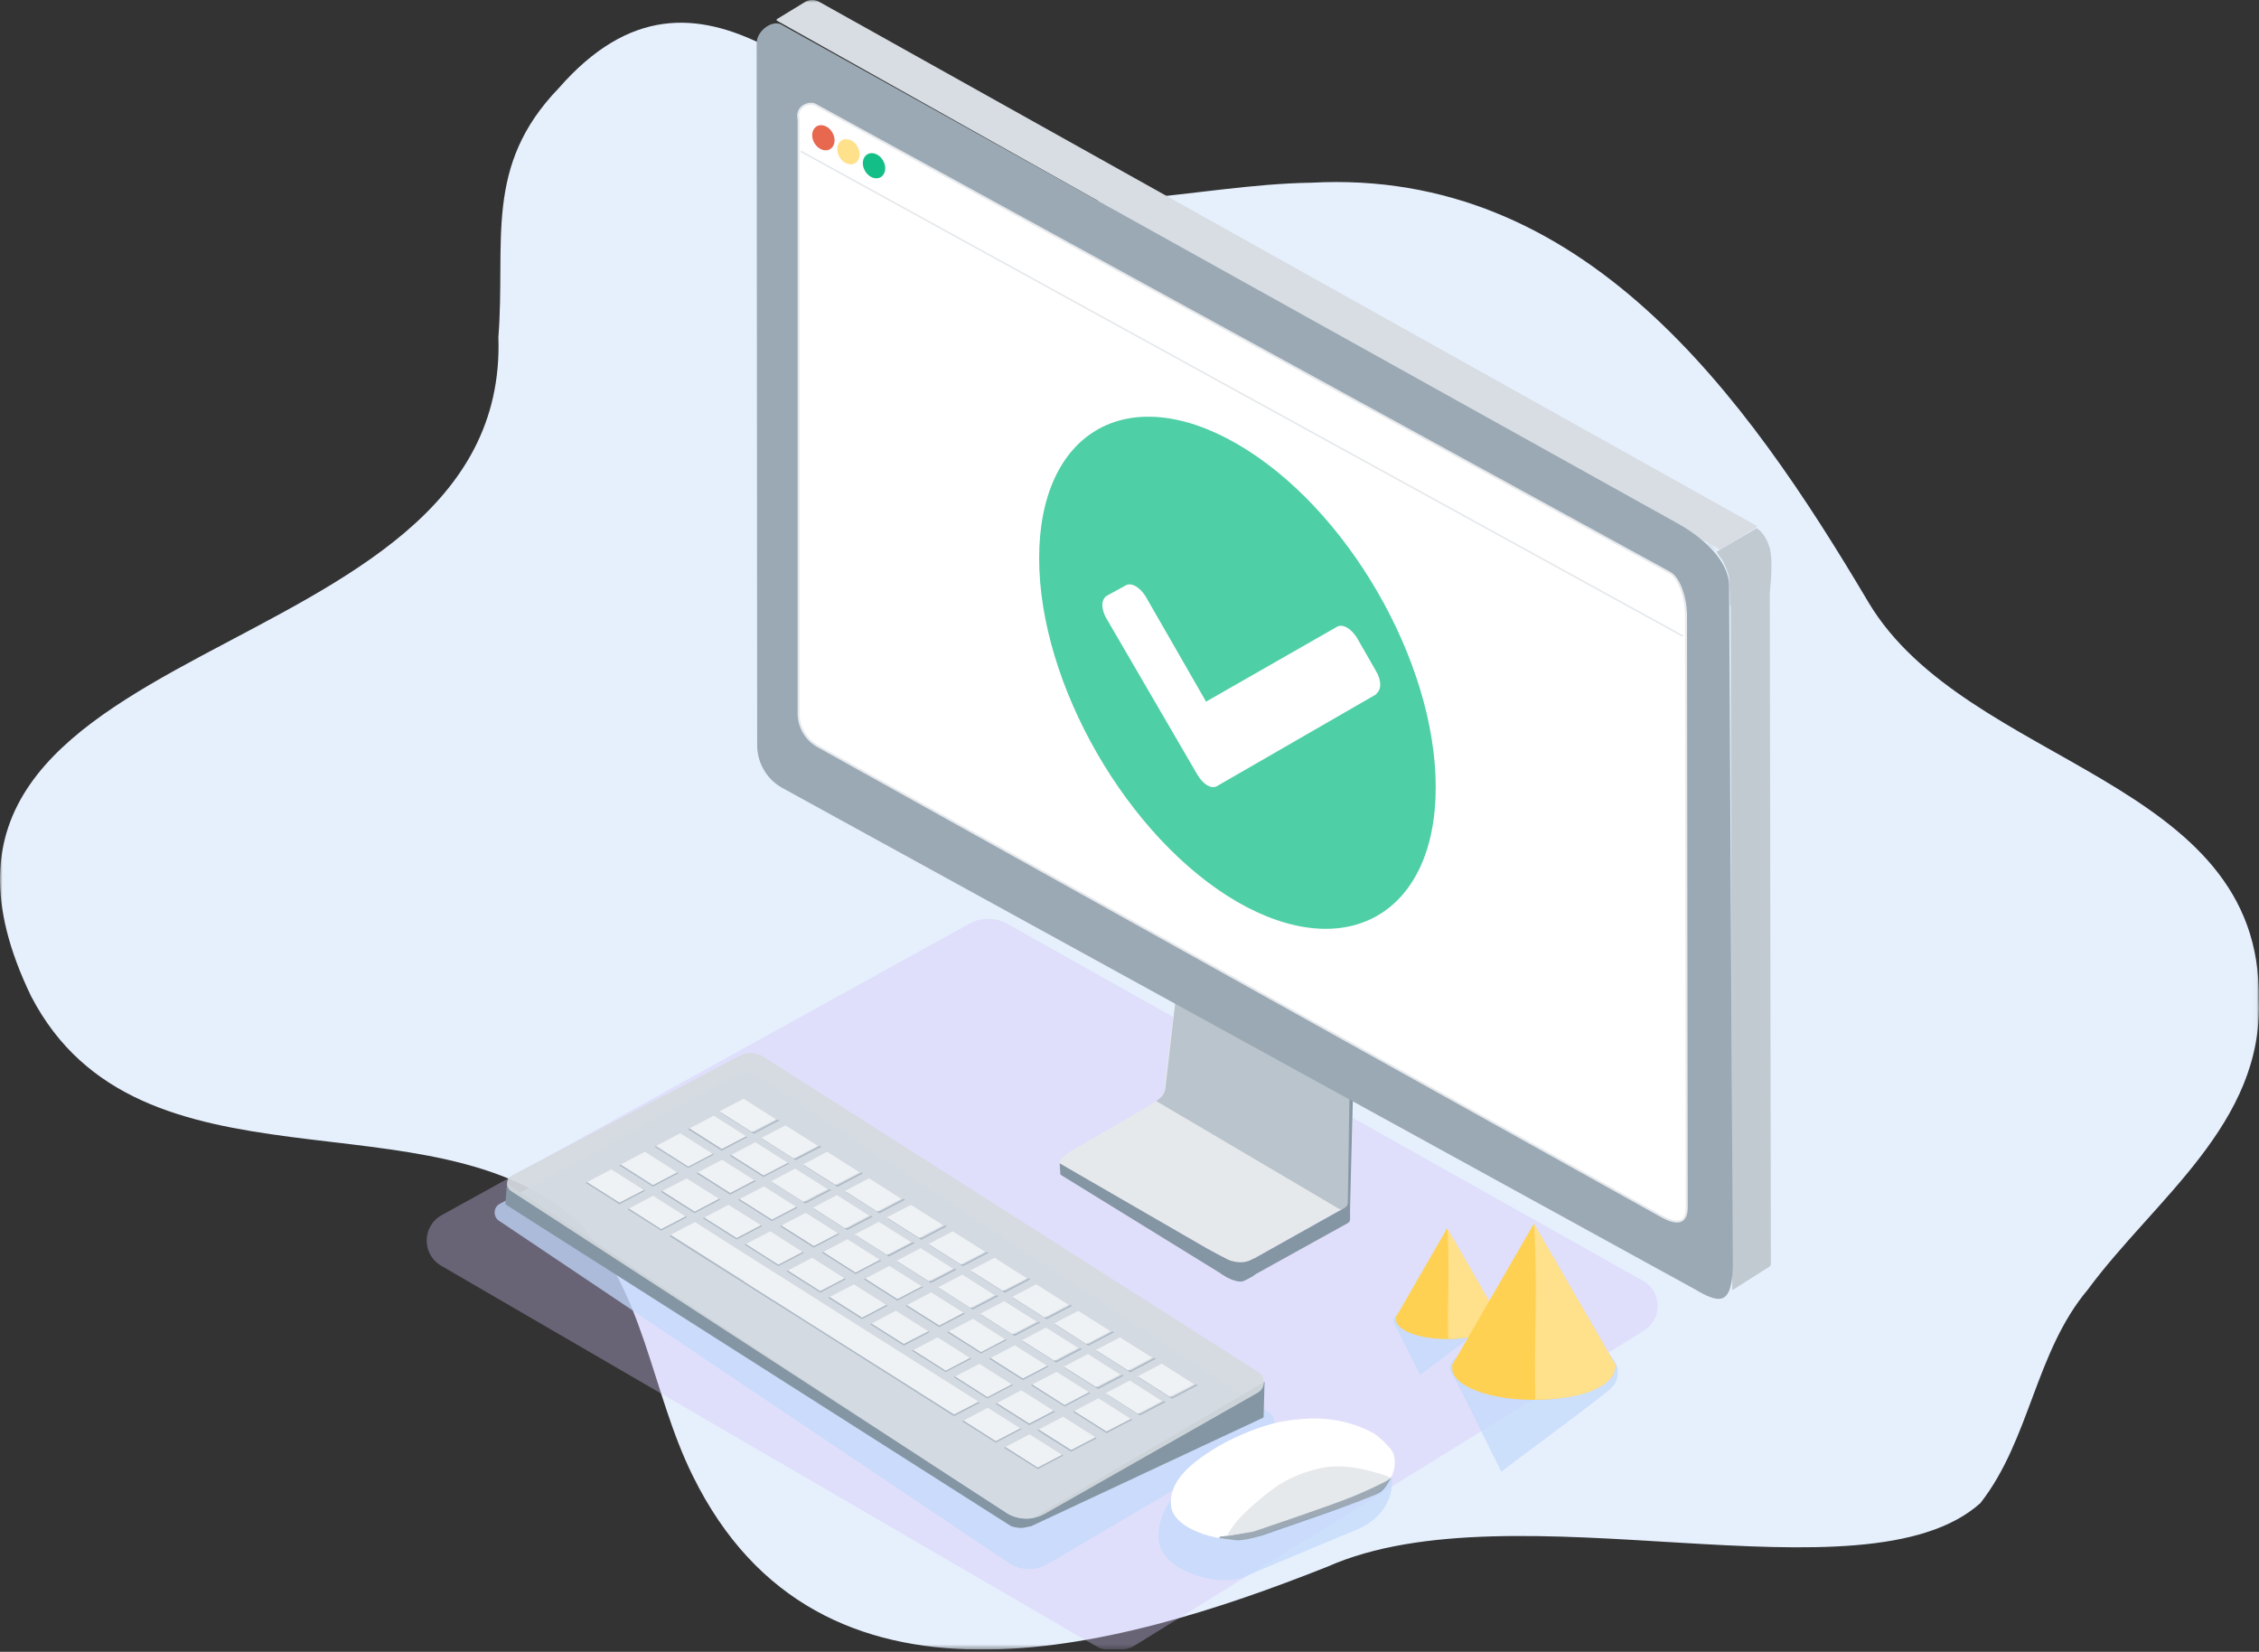 <svg width="450" height="329" viewBox="0 0 450 329" fill="none" xmlns="http://www.w3.org/2000/svg">
<rect x="0" y="0" width="450" height="329" fill="#333333" stroke="none"/>
<g clip-path="url(#clip0_3581_2695)">
<mask id="mask0_3581_2695" style="mask-type:luminance" maskUnits="userSpaceOnUse" x="0" y="0" width="450" height="329">
<path d="M449.979 0H0V328.554H449.979V0Z" fill="white"/>
</mask>
<g mask="url(#mask0_3581_2695)">
<path d="M394.549 299.321C404.414 286.67 405.425 269.294 415.888 256.871C429.157 238.876 450.928 223.791 449.958 199.068C450.722 154.865 391.825 152.698 372.241 120.03C347.643 78.53 315.408 33.46 261.196 36.391C237.712 36.741 213.01 45.017 191.548 35.503C165.917 21.243 139.461 -14.664 111.293 17.57C96.29 33.13 100.768 47.988 99.282 67.16C101.614 135.384 -29.655 124.364 6.211 198.449C27.715 239.825 86.384 216.795 115.11 243.375C128.318 256.562 129.7 277.26 138.017 293.976C163.193 345.134 221.78 328.996 264.457 312.033C301.706 295.544 371.395 320.081 394.529 299.362V299.321H394.549Z" fill="#E6F0FD"/>
<path opacity="0.34" d="M214.245 325.524L87.892 252.106C83.988 249.844 84.051 244.208 87.994 242.022L193.066 183.995C195.429 182.668 198.311 182.668 200.661 183.995L327.254 255.076C331.121 257.249 331.222 262.746 327.443 265.059L225.732 327.938C224.418 328.747 220.298 329.151 218.479 327.938L214.245 325.524Z" fill="#D1BFF8"/>
<path opacity="0.74" fill-rule="evenodd" clip-rule="evenodd" d="M200.856 311.22L99.386 243.14C98.168 242.314 98.272 240.457 99.551 239.776L146.499 214.228C147.964 213.423 149.718 213.506 151.122 214.435L252.715 281.256C254.284 282.287 254.222 284.681 252.591 285.651L208.801 311.467C206.324 312.933 203.229 312.85 200.856 311.261V311.22Z" fill="#C3DAFB"/>
<path d="M251.91 275.188L251.704 282.329L205.106 304.121L205.416 302.511L251.91 275.209V275.188Z" fill="#8495A3"/>
<path d="M100.975 235.793L100.665 239.858L201.351 303.935C201.351 303.935 201.825 304.182 202.816 304.286C203.786 304.389 204.322 304.265 205.416 303.914C205.478 303.151 205.56 302.387 205.56 302.387C205.56 302.387 204.013 302.593 202.63 302.222C201.227 301.85 201.062 301.665 199.246 300.488C182.551 289.819 100.975 235.793 100.975 235.793Z" fill="#8495A3"/>
<path opacity="0.9" fill-rule="evenodd" clip-rule="evenodd" d="M200.422 301.293L101.842 237.258C100.665 236.495 100.748 234.74 101.986 234.101L147.469 210.224C148.893 209.481 150.606 209.543 151.968 210.41L250.652 273.269C252.179 274.239 252.137 276.488 250.548 277.396L208.12 301.52C205.726 302.882 202.734 302.8 200.422 301.314V301.293Z" fill="#D5DBDF"/>
<g opacity="0.64">
<path opacity="0.34" d="M143.775 228.839L137.357 224.753L137.068 224.939L143.775 229.169L148.872 226.486L148.583 226.301L143.754 228.818L143.775 228.839Z" fill="#22445F"/>
<path opacity="0.34" d="M150.193 225.495L143.754 221.409L143.465 221.574L150.172 225.825L155.269 223.163L154.981 222.978L150.193 225.495Z" fill="#22445F"/>
<path opacity="0.34" d="M137.109 232.326L130.691 228.24L130.382 228.385L137.089 232.636L142.207 229.953L141.897 229.767L137.089 232.285L137.109 232.326Z" fill="#22445F"/>
<path opacity="0.34" d="M130.072 236.021L123.654 231.935L123.365 232.1L130.072 236.351L135.169 233.668L134.88 233.503L130.072 236.021Z" fill="#22445F"/>
<path opacity="0.34" d="M123.407 239.508L116.968 235.442L116.679 235.607L123.407 239.859L128.504 237.176L128.236 237.011L123.427 239.508H123.407Z" fill="#22445F"/>
<path opacity="0.34" d="M152.112 234.101L145.674 230.035L145.385 230.18L152.092 234.431L157.189 231.769L156.921 231.583L152.112 234.08V234.101Z" fill="#22445F"/>
<path opacity="0.34" d="M154.031 235.318L153.742 235.463L160.449 239.714L165.567 237.052L165.299 236.866L160.47 239.384L154.052 235.318H154.031Z" fill="#22445F"/>
<path opacity="0.34" d="M162.348 240.581L162.059 240.746L168.766 244.997L173.863 242.315L173.574 242.149L168.766 244.667L162.348 240.581Z" fill="#22445F"/>
<path opacity="0.34" d="M170.664 245.885L170.375 246.029L177.082 250.26L182.2 247.598L181.891 247.391L177.103 249.909L170.664 245.864V245.885Z" fill="#22445F"/>
<path opacity="0.34" d="M179.022 251.147L178.733 251.291L185.44 255.542L190.537 252.88L190.269 252.694L185.461 255.191L179.022 251.126V251.147Z" fill="#22445F"/>
<path opacity="0.34" d="M187.339 256.43L187.05 256.574L193.777 260.825L198.875 258.163L198.606 257.978L193.798 260.495L187.359 256.409L187.339 256.43Z" fill="#22445F"/>
<path opacity="0.34" d="M195.676 261.692L195.387 261.857L202.114 266.109L207.211 263.426L206.943 263.261L202.114 265.778L195.696 261.692H195.676Z" fill="#22445F"/>
<path opacity="0.34" d="M203.993 266.995L203.704 267.16L210.41 271.391L215.508 268.729L215.219 268.522L210.431 271.04L203.993 266.995Z" fill="#22445F"/>
<path opacity="0.34" d="M218.747 276.323L212.329 272.278L212.041 272.423L218.727 276.674L223.845 274.012L223.556 273.826L218.727 276.323H218.747Z" fill="#22445F"/>
<path opacity="0.34" d="M227.105 281.607L220.667 277.521L220.378 277.665L227.085 281.916L232.182 279.254L231.914 279.068L227.105 281.586V281.607Z" fill="#22445F"/>
<path opacity="0.34" d="M158.51 230.758L152.092 226.672L151.803 226.837L158.51 231.067L163.607 228.405L163.318 228.22L158.489 230.737L158.51 230.758Z" fill="#22445F"/>
<path opacity="0.34" d="M160.408 231.976L160.119 232.141L166.826 236.392L171.923 233.709L171.655 233.523L166.847 236.02L160.408 231.955V231.976Z" fill="#22445F"/>
<path opacity="0.34" d="M168.745 237.237L168.456 237.402L175.163 241.654L180.281 238.971L179.971 238.785L175.163 241.323L168.745 237.237Z" fill="#22445F"/>
<path opacity="0.34" d="M177.082 242.521L176.793 242.686L183.5 246.937L188.598 244.275L188.309 244.089L183.5 246.627L177.082 242.541V242.521Z" fill="#22445F"/>
<path opacity="0.34" d="M185.399 247.804L185.11 247.969L191.817 252.199L196.914 249.537L196.646 249.351L191.837 251.869L185.399 247.804Z" fill="#22445F"/>
<path opacity="0.34" d="M193.736 253.087L193.447 253.232L200.154 257.483L205.251 254.8L204.983 254.614L200.175 257.111L193.736 253.066V253.087Z" fill="#22445F"/>
<path opacity="0.34" d="M202.053 258.349L201.764 258.514L208.491 262.765L213.588 260.082L213.32 259.897L208.512 262.414L202.073 258.328L202.053 258.349Z" fill="#22445F"/>
<path opacity="0.34" d="M210.41 263.632L210.101 263.776L216.828 268.027L221.925 265.365L221.657 265.18L216.828 267.718L210.41 263.632Z" fill="#22445F"/>
<path opacity="0.34" d="M225.165 272.98L218.727 268.915L218.438 269.08L225.145 273.331L230.242 270.648L229.953 270.463L225.165 273.001V272.98Z" fill="#22445F"/>
<path opacity="0.34" d="M238.29 275.745L233.482 278.263L227.064 274.177L226.775 274.342L233.461 278.593L238.6 275.91L238.311 275.724L238.29 275.745Z" fill="#22445F"/>
<path opacity="0.34" d="M145.467 237.609L139.029 233.523L138.74 233.689L145.447 237.94L150.544 235.257L150.255 235.071L145.467 237.589V237.609Z" fill="#22445F"/>
<path opacity="0.34" d="M147.345 238.826L147.056 238.971L153.763 243.201L158.86 240.56L158.592 240.353L153.784 242.871L147.345 238.806V238.826Z" fill="#22445F"/>
<path opacity="0.34" d="M155.682 244.089L155.394 244.254L162.1 248.505L167.198 245.822L166.929 245.657L162.121 248.154L155.682 244.089Z" fill="#22445F"/>
<path opacity="0.34" d="M164.019 249.352L163.73 249.517L170.437 253.768L175.535 251.085L175.246 250.899L170.437 253.417L164.019 249.331V249.352Z" fill="#22445F"/>
<path opacity="0.34" d="M172.356 254.634L172.067 254.799L178.754 259.05L183.892 256.367L183.603 256.182L178.774 258.699L172.356 254.613V254.634Z" fill="#22445F"/>
<path opacity="0.34" d="M180.673 259.938L180.384 260.082L187.091 264.333L192.188 261.671L191.899 261.465L187.112 263.982L180.673 259.938Z" fill="#22445F"/>
<path opacity="0.34" d="M189.01 265.2L188.68 265.345L195.408 269.596L200.526 266.913L200.216 266.748L195.408 269.266L188.99 265.18L189.01 265.2Z" fill="#22445F"/>
<path opacity="0.34" d="M197.327 270.462L197.038 270.627L203.765 274.878L208.862 272.195L208.594 272.01L203.786 274.527L197.347 270.441L197.327 270.462Z" fill="#22445F"/>
<path opacity="0.34" d="M212.082 279.811L205.664 275.725L205.375 275.91L212.082 280.141L217.179 277.458L216.89 277.272L212.082 279.79V279.811Z" fill="#22445F"/>
<path opacity="0.34" d="M220.44 285.094L214.022 281.049L213.733 281.193L220.44 285.444L225.537 282.782L225.248 282.597L220.44 285.094Z" fill="#22445F"/>
<path opacity="0.34" d="M138.389 241.303L131.971 237.217L131.641 237.382L138.347 241.633L143.486 238.95L143.176 238.765L138.368 241.303H138.389Z" fill="#22445F"/>
<path opacity="0.34" d="M140.308 242.5L140.019 242.645L146.726 246.896L151.823 244.213L151.555 244.007L146.747 246.545L140.308 242.479V242.5Z" fill="#22445F"/>
<path opacity="0.34" d="M148.624 247.783L148.335 247.928L155.042 252.179L160.14 249.517L159.851 249.331L155.042 251.849L148.624 247.763V247.783Z" fill="#22445F"/>
<path opacity="0.34" d="M156.982 253.045L156.693 253.21L163.4 257.461L168.497 254.778L168.209 254.613L163.4 257.131L156.982 253.045Z" fill="#22445F"/>
<path opacity="0.34" d="M165.299 258.328L165.01 258.514L171.717 262.744L176.814 260.062L176.525 259.876L171.737 262.394L165.299 258.308V258.328Z" fill="#22445F"/>
<path opacity="0.34" d="M173.636 263.611L173.347 263.756L180.054 268.007L185.172 265.345L184.883 265.159L180.054 267.656L173.636 263.611Z" fill="#22445F"/>
<path opacity="0.34" d="M181.952 268.894L181.664 269.038L188.391 273.289L193.488 270.627L193.22 270.441L188.412 272.959L181.973 268.873L181.952 268.894Z" fill="#22445F"/>
<path opacity="0.34" d="M190.29 274.156L189.98 274.301L196.687 278.552L201.805 275.869L201.495 275.704L196.687 278.222L190.269 274.136L190.29 274.156Z" fill="#22445F"/>
<path opacity="0.34" d="M205.045 283.505L198.627 279.46L198.338 279.625L205.045 283.856L210.142 281.193L209.853 280.987L205.045 283.505Z" fill="#22445F"/>
<path opacity="0.34" d="M213.382 288.788L206.943 284.723L206.654 284.888L213.361 289.139L218.458 286.477L218.19 286.291L213.382 288.788Z" fill="#22445F"/>
<path opacity="0.34" d="M131.723 244.791L125.305 240.705L125.016 240.87L131.723 245.121L136.82 242.439L136.531 242.253L131.723 244.77V244.791Z" fill="#22445F"/>
<path opacity="0.34" d="M194.892 279.233L190.083 281.73H190.042L183.335 277.479L181.726 276.448L174.998 272.196L173.388 271.185L166.661 266.934L165.051 265.923L158.344 261.672L156.714 260.64L150.007 256.409L148.398 255.378L141.691 251.127L133.642 246.029L133.354 246.194L141.67 251.477L148.377 255.708L149.987 256.74L156.714 260.991L158.344 262.002L165.051 266.253L166.661 267.264L173.368 271.515L174.998 272.547L181.705 276.778L183.315 277.81L190.021 282.061H190.063L195.16 279.399H195.119L194.871 279.213L194.892 279.233Z" fill="#22445F"/>
<path opacity="0.34" d="M198.359 287.013L191.941 282.927L191.652 283.092L198.359 287.343L203.477 284.66L203.208 284.474L198.379 286.992L198.359 287.013Z" fill="#22445F"/>
<path opacity="0.34" d="M206.716 292.276L200.298 288.189L200.009 288.375L206.716 292.606L211.813 289.923L211.524 289.737L206.716 292.255V292.276Z" fill="#22445F"/>
<g opacity="0.34">
<path opacity="0.34" d="M148.604 226.301L142.186 222.235L137.378 224.732L143.796 228.818L148.625 226.301H148.604Z" fill="white"/>
<path opacity="0.34" d="M156.921 231.604L150.482 227.518L145.674 230.035L152.112 234.101L156.921 231.604Z" fill="white"/>
<path opacity="0.34" d="M153.598 235.298L160.016 239.363L164.845 236.846L158.406 232.76L153.598 235.277V235.298Z" fill="white"/>
<path opacity="0.34" d="M161.915 240.561L168.333 244.647L173.141 242.129L166.702 238.043L161.915 240.561Z" fill="white"/>
<path opacity="0.34" d="M170.231 245.864L176.67 249.93L181.478 247.412L175.06 243.367L170.231 245.885V245.864Z" fill="white"/>
<path opacity="0.34" d="M178.589 251.126L185.027 255.191L189.836 252.694L183.397 248.608L178.589 251.126Z" fill="white"/>
<path opacity="0.34" d="M186.905 256.409L193.323 260.495L198.132 257.978L191.714 253.892L186.885 256.409H186.905Z" fill="white"/>
<path opacity="0.34" d="M195.243 261.672L201.661 265.758L206.49 263.24L200.051 259.175L195.263 261.672H195.243Z" fill="white"/>
<path opacity="0.34" d="M203.559 266.954L209.998 271.02L214.785 268.481L208.367 264.437L203.559 266.954Z" fill="white"/>
<path opacity="0.34" d="M223.143 273.785L216.725 269.699L211.917 272.217L218.335 276.262L223.164 273.765L223.143 273.785Z" fill="white"/>
<path opacity="0.34" d="M231.48 279.067L225.042 274.981L220.233 277.499L226.672 281.585L231.48 279.047V279.067Z" fill="white"/>
<path opacity="0.34" d="M154.548 222.937L148.13 218.851L143.321 221.368L149.76 225.454L154.548 222.937Z" fill="white"/>
<path opacity="0.34" d="M162.884 228.199L156.467 224.154L151.658 226.651L158.076 230.737L162.905 228.22L162.884 228.199Z" fill="white"/>
<path opacity="0.34" d="M159.975 231.934L166.413 235.999L171.222 233.502L164.783 229.416L159.975 231.934Z" fill="white"/>
<path opacity="0.34" d="M168.312 237.217L174.73 241.303L179.538 238.785L173.12 234.699L168.312 237.217Z" fill="white"/>
<path opacity="0.34" d="M176.649 242.479L183.088 246.565L187.875 244.048L181.457 239.982L176.649 242.479Z" fill="white"/>
<path opacity="0.34" d="M184.966 247.783L191.404 251.849L196.213 249.331L189.795 245.266L184.966 247.783Z" fill="white"/>
<path opacity="0.34" d="M193.303 253.045L199.741 257.11L204.55 254.613L198.111 250.527L193.303 253.045Z" fill="white"/>
<path opacity="0.34" d="M201.64 258.328L208.058 262.414L212.866 259.897L206.428 255.811L201.64 258.328Z" fill="white"/>
<path opacity="0.34" d="M209.977 263.591L216.395 267.677L221.224 265.159L214.785 261.094L209.998 263.591H209.977Z" fill="white"/>
<path opacity="0.34" d="M229.52 270.422L223.102 266.377L218.293 268.895L224.732 272.96L229.52 270.422Z" fill="white"/>
<path opacity="0.34" d="M237.857 275.704L231.439 271.618L226.631 274.136L233.049 278.222L237.857 275.704Z" fill="white"/>
<path opacity="0.34" d="M141.918 229.809L135.5 225.723L130.691 228.261L137.109 232.347L141.918 229.829V229.809Z" fill="white"/>
<path opacity="0.34" d="M150.255 235.071L143.837 231.006L139.029 233.503L145.467 237.589L150.255 235.071Z" fill="white"/>
<path opacity="0.34" d="M147.345 238.826L153.784 242.892L158.592 240.374L152.174 236.309L147.345 238.826Z" fill="white"/>
<path opacity="0.34" d="M155.683 244.089L162.121 248.154L166.93 245.657L160.491 241.571L155.683 244.089Z" fill="white"/>
<path opacity="0.34" d="M164.02 249.352L170.437 253.438L175.246 250.92L168.807 246.834L164.02 249.352Z" fill="white"/>
<path opacity="0.34" d="M172.356 254.635L178.774 258.721L183.603 256.203L177.165 252.158L172.377 254.655L172.356 254.635Z" fill="white"/>
<path opacity="0.34" d="M180.673 259.938L187.112 263.982L191.9 261.465L185.482 257.42L180.673 259.938Z" fill="white"/>
<path opacity="0.34" d="M189.01 265.2L195.428 269.286L200.237 266.769L193.819 262.683L189.01 265.2Z" fill="white"/>
<path opacity="0.34" d="M197.327 270.463L203.765 274.549L208.574 272.031L202.135 267.966L197.327 270.483V270.463Z" fill="white"/>
<path opacity="0.34" d="M216.89 277.293L210.472 273.248L205.644 275.745L212.062 279.831L216.87 277.313L216.89 277.293Z" fill="white"/>
<path opacity="0.34" d="M225.227 282.597L218.809 278.511L214.001 281.049L220.419 285.094L225.227 282.597Z" fill="white"/>
<path opacity="0.34" d="M134.881 233.502L128.463 229.416L123.654 231.934L130.072 236.02L134.881 233.502Z" fill="white"/>
<path opacity="0.34" d="M143.197 238.764L136.779 234.72L131.971 237.217L138.389 241.303L143.197 238.764Z" fill="white"/>
<path opacity="0.34" d="M140.308 242.5L146.747 246.565L151.555 244.027L145.116 239.982L140.308 242.5Z" fill="white"/>
<path opacity="0.34" d="M148.625 247.783L155.043 251.869L159.851 249.352L153.433 245.266L148.604 247.783H148.625Z" fill="white"/>
<path opacity="0.34" d="M156.982 253.045L163.4 257.131L168.209 254.613L161.77 250.527L156.982 253.045Z" fill="white"/>
<path opacity="0.34" d="M165.299 258.328L171.737 262.414L176.525 259.896L170.107 255.831L165.299 258.328Z" fill="white"/>
<path opacity="0.34" d="M173.636 263.612L180.054 267.656L184.883 265.159L178.465 261.073L173.657 263.612H173.636Z" fill="white"/>
<path opacity="0.34" d="M181.953 268.895L188.391 272.981L193.2 270.463L186.761 266.377L181.953 268.895Z" fill="white"/>
<path opacity="0.34" d="M190.29 274.156L196.708 278.242L201.516 275.725L195.098 271.659L190.29 274.156Z" fill="white"/>
<path opacity="0.34" d="M209.853 280.987L203.435 276.922L198.627 279.46L205.045 283.505L209.853 280.987Z" fill="white"/>
<path opacity="0.34" d="M218.19 286.27L211.772 282.184L206.943 284.701L213.382 288.767L218.19 286.27Z" fill="white"/>
<path opacity="0.34" d="M128.215 237.011L121.777 232.925L116.968 235.442L123.407 239.508L128.215 237.011Z" fill="white"/>
<path opacity="0.34" d="M136.531 242.273L130.093 238.187L125.305 240.704L131.723 244.79L136.531 242.273Z" fill="white"/>
<path opacity="0.34" d="M148.398 255.336L150.007 256.368L156.714 260.598L158.344 261.63L165.051 265.881L166.661 266.893L173.389 271.144L174.998 272.155L181.726 276.406L183.335 277.438L190.042 281.668H190.083L194.892 279.171L188.412 275.065L186.802 274.053L180.095 269.802L178.465 268.771L171.758 264.54L170.128 263.508L163.421 259.257L161.811 258.225L155.105 253.974L153.474 252.963L146.767 248.712L138.451 243.408L133.643 245.926L141.691 251.023L148.398 255.274V255.336Z" fill="white"/>
<path opacity="0.34" d="M203.208 284.475L196.77 280.409L191.961 282.927L198.379 287.013L203.208 284.495V284.475Z" fill="white"/>
<path opacity="0.34" d="M211.525 289.758L205.086 285.692L200.298 288.189L206.716 292.275L211.525 289.758Z" fill="white"/>
</g>
<path d="M148.604 226.301L142.186 222.235L137.377 224.732L143.795 228.818L148.624 226.301H148.604Z" fill="white"/>
<path d="M156.92 231.604L150.482 227.518L145.673 230.035L152.112 234.101L156.92 231.604Z" fill="white"/>
<path d="M153.598 235.298L160.016 239.363L164.845 236.846L158.406 232.76L153.598 235.277V235.298Z" fill="white"/>
<path d="M161.915 240.561L168.333 244.647L173.141 242.129L166.702 238.043L161.915 240.561Z" fill="white"/>
<path d="M170.231 245.864L176.67 249.93L181.478 247.412L175.06 243.367L170.231 245.885V245.864Z" fill="white"/>
<path d="M178.589 251.126L185.027 255.191L189.836 252.694L183.397 248.608L178.589 251.126Z" fill="white"/>
<path d="M186.905 256.409L193.323 260.495L198.132 257.978L191.714 253.892L186.885 256.409H186.905Z" fill="white"/>
<path d="M195.243 261.672L201.661 265.758L206.49 263.24L200.051 259.175L195.263 261.672H195.243Z" fill="white"/>
<path d="M203.559 266.954L209.998 271.02L214.785 268.481L208.367 264.437L203.559 266.954Z" fill="white"/>
<path d="M223.143 273.785L216.725 269.699L211.917 272.217L218.335 276.262L223.164 273.765L223.143 273.785Z" fill="white"/>
<path d="M231.48 279.067L225.042 274.981L220.233 277.499L226.672 281.585L231.48 279.047V279.067Z" fill="white"/>
<path d="M154.547 222.937L148.129 218.851L143.321 221.368L149.759 225.454L154.547 222.937Z" fill="white"/>
<path d="M162.884 228.199L156.467 224.154L151.658 226.651L158.076 230.737L162.905 228.22L162.884 228.199Z" fill="white"/>
<path d="M159.975 231.934L166.413 235.999L171.222 233.502L164.783 229.416L159.975 231.934Z" fill="white"/>
<path d="M168.312 237.217L174.729 241.303L179.538 238.785L173.12 234.699L168.312 237.217Z" fill="white"/>
<path d="M176.649 242.479L183.088 246.565L187.875 244.048L181.457 239.982L176.649 242.479Z" fill="white"/>
<path d="M184.965 247.783L191.404 251.849L196.212 249.331L189.794 245.266L184.965 247.783Z" fill="white"/>
<path d="M193.303 253.045L199.741 257.11L204.55 254.613L198.111 250.527L193.303 253.045Z" fill="white"/>
<path d="M201.64 258.328L208.058 262.414L212.866 259.897L206.427 255.811L201.64 258.328Z" fill="white"/>
<path d="M209.977 263.591L216.395 267.677L221.224 265.159L214.785 261.094L209.998 263.591H209.977Z" fill="white"/>
<path d="M229.52 270.422L223.102 266.377L218.293 268.895L224.732 272.96L229.52 270.422Z" fill="white"/>
<path d="M237.857 275.704L231.439 271.618L226.63 274.136L233.048 278.222L237.857 275.704Z" fill="white"/>
<path d="M141.918 229.809L135.5 225.723L130.691 228.261L137.109 232.347L141.918 229.829V229.809Z" fill="white"/>
<path d="M150.255 235.071L143.837 231.006L139.028 233.503L145.467 237.589L150.255 235.071Z" fill="white"/>
<path d="M147.345 238.826L153.784 242.892L158.592 240.374L152.174 236.309L147.345 238.826Z" fill="white"/>
<path d="M155.682 244.089L162.121 248.154L166.929 245.657L160.49 241.571L155.682 244.089Z" fill="white"/>
<path d="M164.02 249.352L170.437 253.438L175.246 250.92L168.807 246.834L164.02 249.352Z" fill="white"/>
<path d="M172.356 254.635L178.774 258.721L183.603 256.203L177.165 252.158L172.377 254.655L172.356 254.635Z" fill="white"/>
<path d="M180.673 259.938L187.111 263.982L191.899 261.465L185.481 257.42L180.673 259.938Z" fill="white"/>
<path d="M189.01 265.2L195.428 269.286L200.237 266.769L193.819 262.683L189.01 265.2Z" fill="white"/>
<path d="M197.327 270.463L203.765 274.549L208.574 272.031L202.135 267.966L197.327 270.483V270.463Z" fill="white"/>
<path d="M216.89 277.293L210.472 273.248L205.643 275.745L212.061 279.831L216.869 277.313L216.89 277.293Z" fill="white"/>
<path d="M225.227 282.597L218.809 278.511L214.001 281.049L220.419 285.094L225.227 282.597Z" fill="white"/>
<path d="M134.881 233.502L128.463 229.416L123.654 231.934L130.072 236.02L134.881 233.502Z" fill="white"/>
<path d="M143.197 238.764L136.779 234.72L131.971 237.217L138.389 241.303L143.197 238.764Z" fill="white"/>
<path d="M140.308 242.5L146.747 246.565L151.555 244.027L145.116 239.982L140.308 242.5Z" fill="white"/>
<path d="M148.625 247.783L155.043 251.869L159.851 249.352L153.433 245.266L148.604 247.783H148.625Z" fill="white"/>
<path d="M156.982 253.045L163.4 257.131L168.209 254.613L161.77 250.527L156.982 253.045Z" fill="white"/>
<path d="M165.299 258.328L171.737 262.414L176.525 259.896L170.107 255.831L165.299 258.328Z" fill="white"/>
<path d="M173.636 263.612L180.054 267.656L184.883 265.159L178.465 261.073L173.657 263.612H173.636Z" fill="white"/>
<path d="M181.953 268.895L188.391 272.981L193.2 270.463L186.761 266.377L181.953 268.895Z" fill="white"/>
<path d="M190.29 274.156L196.708 278.242L201.516 275.725L195.098 271.659L190.29 274.156Z" fill="white"/>
<path d="M209.853 280.987L203.435 276.922L198.627 279.46L205.045 283.505L209.853 280.987Z" fill="white"/>
<path d="M218.19 286.27L211.772 282.184L206.943 284.701L213.382 288.767L218.19 286.27Z" fill="white"/>
<path d="M128.215 237.011L121.777 232.925L116.968 235.442L123.407 239.508L128.215 237.011Z" fill="white"/>
<path d="M136.531 242.273L130.093 238.187L125.305 240.704L131.723 244.79L136.531 242.273Z" fill="white"/>
<path d="M148.398 255.336L150.007 256.368L156.714 260.598L158.344 261.63L165.051 265.881L166.661 266.893L173.389 271.144L174.998 272.155L181.726 276.406L183.335 277.438L190.042 281.668H190.083L194.892 279.171L188.412 275.065L186.802 274.053L180.095 269.802L178.465 268.771L171.758 264.54L170.128 263.508L163.421 259.257L161.811 258.225L155.105 253.974L153.474 252.963L146.767 248.712L138.451 243.408L133.643 245.926L141.691 251.023L148.398 255.274V255.336Z" fill="white"/>
<path d="M203.208 284.475L196.77 280.409L191.961 282.927L198.379 287.013L203.208 284.495V284.475Z" fill="white"/>
<path d="M211.525 289.758L205.086 285.692L200.298 288.189L206.716 292.275L211.525 289.758Z" fill="white"/>
</g>
<path d="M233.998 200.009L231.955 216.539C231.955 216.539 232.533 217.901 230.263 219.366C227.993 220.832 213.073 229.437 213.073 229.437L211.442 230.716C210.926 231.129 210.968 231.955 211.566 232.264L244.605 250.982C246.008 251.786 247.763 251.786 249.166 250.982L268.936 239.941L269.72 213.588L269.39 213.402L234.885 194.912L233.977 200.009H233.998Z" fill="#E6E9EC"/>
<path d="M211.091 231.728L211.236 233.956L244.626 254.531L245.864 251.58L240.581 248.753L211.091 231.707V231.728Z" fill="#8495A3"/>
<path d="M244.296 250.775C244.296 250.775 245.472 251.353 246.999 251.415C248.547 251.477 249.847 250.631 249.847 250.631L249.929 253.953C249.929 253.953 248.113 255.109 247.432 255.233C246.751 255.356 245.843 255.047 245.245 254.82C244.502 254.51 243.181 253.644 243.181 253.644L243.553 250.362L244.275 250.775H244.296Z" fill="#8495A3"/>
<path d="M269.555 216.25L268.812 218.169L268.481 239.507C268.481 239.941 268.234 240.353 267.862 240.56L249.145 251.043V254.324L268.481 243.614C268.77 243.47 268.935 243.16 268.935 242.83V240.622L269.555 216.25Z" fill="#8495A3"/>
<path opacity="0.53" d="M235.69 198.235C235.05 197.884 234.286 198.297 234.204 198.998L232.099 217.138C232.099 217.138 231.872 217.901 231.459 218.376C230.985 218.913 230.283 219.263 230.366 219.325L266.624 240.705C266.933 240.89 267.326 240.89 267.635 240.705L268.11 240.457C268.419 240.271 268.605 239.941 268.626 239.59L269.162 217.262C269.162 216.89 268.976 216.539 268.646 216.354L235.71 198.214L235.69 198.235Z" fill="#94A3AF"/>
<path opacity="0.74" d="M230.847 306.627C230.517 302.087 232.705 297.567 240.794 291.83C244.571 289.127 250.163 286.506 253.486 285.701C259.532 284.236 266.136 283.865 272.905 288.095C273.544 288.508 276.722 291.583 277.094 293.358C278.002 297.629 275.753 302.438 270.16 304.708C264.918 306.854 247.439 314.242 247.439 314.242C242.321 316.016 231.26 312.88 230.827 306.627H230.847Z" fill="#C3DAFB"/>
<path d="M233.283 299.981C232.911 296.308 234.933 292.655 242.652 288.094C246.263 285.948 251.587 283.885 254.786 283.265C260.605 282.151 266.941 281.924 273.524 285.412C274.143 285.742 277.259 288.28 277.63 289.725C278.559 293.192 276.454 297.071 271.13 298.846C266.115 300.518 249.4 306.316 249.4 306.316C244.509 307.699 233.819 305.037 233.283 299.96V299.981Z" fill="white"/>
<path opacity="0.8" d="M242.961 306.069C242.961 306.069 248.43 305.532 252.702 303.923C256.973 302.292 264.485 299.816 268.365 298.289C270.325 297.505 276.083 294.863 276.083 294.863L277.156 294.265C277.156 294.265 276.929 294.698 276.846 294.822C276.392 295.585 275.732 296.885 274.452 297.484C273.4 297.979 271.666 298.66 271.006 298.908C270.552 299.073 265.063 301.095 265.063 301.095L251.711 305.739C251.711 305.739 248.038 306.935 246.18 306.77C244.117 306.564 242.858 306.358 242.858 306.358L243.002 306.089L242.961 306.069Z" fill="#8495A3"/>
<path d="M276.516 294.1C276.516 294.1 269.252 291.211 263.494 292.325C259.594 293.089 256.168 294.698 253.878 296.349C251.587 298 248.265 300.827 246.593 302.746C245.025 304.562 244.426 305.924 244.426 305.924L249.606 305.078C249.606 305.078 264.939 299.961 269.912 297.897C272.967 296.638 276.227 294.966 276.227 294.966L277.094 294.347L276.516 294.1Z" fill="#E6E9EC"/>
<path d="M349.934 105.226C349.934 105.226 351.626 106.01 352.534 109.188C353.318 111.912 352.534 118 352.534 118L344.609 120.703C344.609 120.703 344.609 115.379 344.279 114.368C343.949 113.357 343.371 111.767 342.587 110.859C341.803 109.972 342.257 109.724 340.544 108.486C338.852 107.248 342.009 109.848 342.009 109.848L349.934 105.205V105.226Z" fill="#C1CAD1"/>
<path d="M154.815 3.777L160.367 0.392C161.213 -0.124 162.265 -0.144 163.132 0.33L349.872 104.689C350.016 104.772 350.037 104.978 349.872 105.061L342.732 109.436C342.732 109.436 342.567 109.477 342.505 109.436L154.815 4.148C154.671 4.066 154.65 3.859 154.815 3.777Z" fill="#D8DDE3"/>
<path d="M345.167 112.118L347.416 110.983H347.457C347.684 110.818 349.913 109.539 351.358 108.713C351.894 108.424 352.534 108.796 352.534 109.394L352.761 251.745C352.761 251.972 352.637 252.199 352.431 252.323L345.064 256.987L344.733 112.799L345.167 112.077V112.118Z" fill="#C1CAD1"/>
<path d="M150.771 8.151C150.729 8.378 150.729 8.626 150.729 8.874L150.833 148.439C150.833 151.988 152.772 155.249 155.847 156.941L337.49 256.718C342.381 259.607 345.022 260.309 345.187 252.055C345.187 251.972 345.187 251.889 345.187 251.786L344.445 116.617C344.341 111.293 338.666 106.691 333.941 104.111L155.6 4.87C153.99 4.004 151.142 5.799 150.771 8.131V8.151Z" fill="#9BA9B4"/>
<path d="M335.859 122.106L336.004 240.147C336.107 243.903 334.002 243.965 330.721 242.108L162.905 148.624C160.552 147.303 159.087 144.806 159.087 142.124V24.062C159.087 23.856 159.066 23.629 159.025 23.422C158.716 21.07 161.357 20.265 162.389 20.843L332.599 114.058C334.745 115.234 335.839 119.65 335.839 122.106H335.859Z" fill="white" stroke="#E6E9EC" stroke-width="0.4" stroke-miterlimit="10"/>
<path d="M159.583 29.985L159.417 30.274L335.137 126.833L335.303 126.544L159.583 29.985Z" fill="#E6E9EC"/>
<path d="M165.34 29.717C166.33 29.139 166.557 27.653 165.815 26.394C165.092 25.135 163.689 24.578 162.698 25.156C161.708 25.734 161.481 27.22 162.224 28.479C162.946 29.737 164.349 30.295 165.34 29.717Z" fill="#E7684F"/>
<path d="M170.334 32.503C171.325 31.925 171.552 30.439 170.809 29.18C170.086 27.922 168.683 27.364 167.693 27.942C166.702 28.52 166.475 30.006 167.218 31.265C167.94 32.523 169.344 33.081 170.334 32.503Z" fill="#FFE08B"/>
<path d="M175.431 35.289C176.422 34.711 176.649 33.225 175.906 31.966C175.184 30.708 173.78 30.151 172.79 30.728C171.799 31.306 171.572 32.792 172.315 34.051C173.037 35.31 174.441 35.867 175.431 35.289Z" fill="#13BF87"/>
<path opacity="0.74" d="M321.868 271.556C317.348 262.806 294.297 263.59 289.097 271.473C288.767 271.969 288.726 272.629 289.014 273.165C292.461 279.418 295.99 287.075 299.044 293.08C299.064 293.142 299.044 293.162 299.044 293.162C304.1 289.2 314.666 281.626 320.671 276.736C322.219 275.477 322.776 273.31 321.868 271.556Z" fill="#C3DAFB"/>
<path opacity="0.74" d="M294.711 262.662C292.358 258.122 280.389 258.534 277.685 262.6C277.5 262.868 277.5 263.198 277.644 263.487C279.44 266.748 281.276 270.71 282.865 273.826C282.865 273.847 282.865 273.867 282.865 273.867C285.507 271.824 290.975 267.883 294.112 265.344C294.917 264.684 295.206 263.57 294.731 262.641L294.711 262.662Z" fill="#C3DAFB"/>
<path d="M288.272 244.708L293.41 253.623L298.549 262.538H277.954L283.092 253.623L288.231 244.708H288.272Z" fill="#FFD152"/>
<path d="M288.21 266.706C293.823 266.706 298.363 264.952 298.363 262.765C298.363 260.577 293.823 258.823 288.21 258.823C282.597 258.823 278.057 260.598 278.057 262.765C278.057 264.932 282.597 266.706 288.21 266.706Z" fill="#FFD152"/>
<path d="M298.549 262.414L293.39 253.499L288.313 244.688C288.313 244.688 288.705 249.331 288.478 258.39C288.375 262.559 288.478 266.645 288.478 266.645C294.029 266.624 297.826 265.283 298.445 262.827C298.487 262.621 298.528 262.435 298.528 262.435L298.549 262.414Z" fill="#FFE08B"/>
<path d="M305.524 243.738L313.738 257.957L321.951 272.175H289.118L297.331 257.957L305.545 243.738H305.524Z" fill="#FFD152"/>
<path d="M305.462 278.82C314.398 278.82 321.641 276.014 321.641 272.547C321.641 269.08 314.398 266.273 305.462 266.273C296.527 266.273 289.283 269.08 289.283 272.547C289.283 276.014 296.527 278.82 305.462 278.82Z" fill="#FFD152"/>
<path d="M321.889 271.99L313.676 257.771L305.565 243.738C305.565 243.738 306.185 251.147 305.834 265.613C305.689 272.258 305.834 278.758 305.834 278.758C314.687 278.717 320.754 276.592 321.724 272.65C321.806 272.32 321.848 272.01 321.848 272.01L321.889 271.99Z" fill="#FFE08B"/>
<path d="M246.404 88.401C224.492 75.757 207 86.102 207 111.201C207 136.299 224.684 166.954 246.404 179.599C268.316 192.244 286 181.898 286 156.799C286 131.701 268.316 101.046 246.404 88.401ZM274.275 138.215L242.367 156.608C241.214 157.183 239.676 156.225 238.523 154.309L220.455 123.271C219.302 121.355 219.302 119.439 220.455 118.673L224.299 116.565C225.452 115.99 226.99 116.948 228.143 118.673L240.253 139.748L266.394 124.804C267.547 124.229 269.085 125.187 270.238 126.911L274.083 133.617C275.236 135.533 275.236 137.449 274.083 138.215H274.275Z" fill="#4ECFA5"/>
</g>
</g>
<defs>
<clipPath id="clip0_3581_2695">
<rect width="450" height="328.554" fill="white"/>
</clipPath>
</defs>
</svg>

